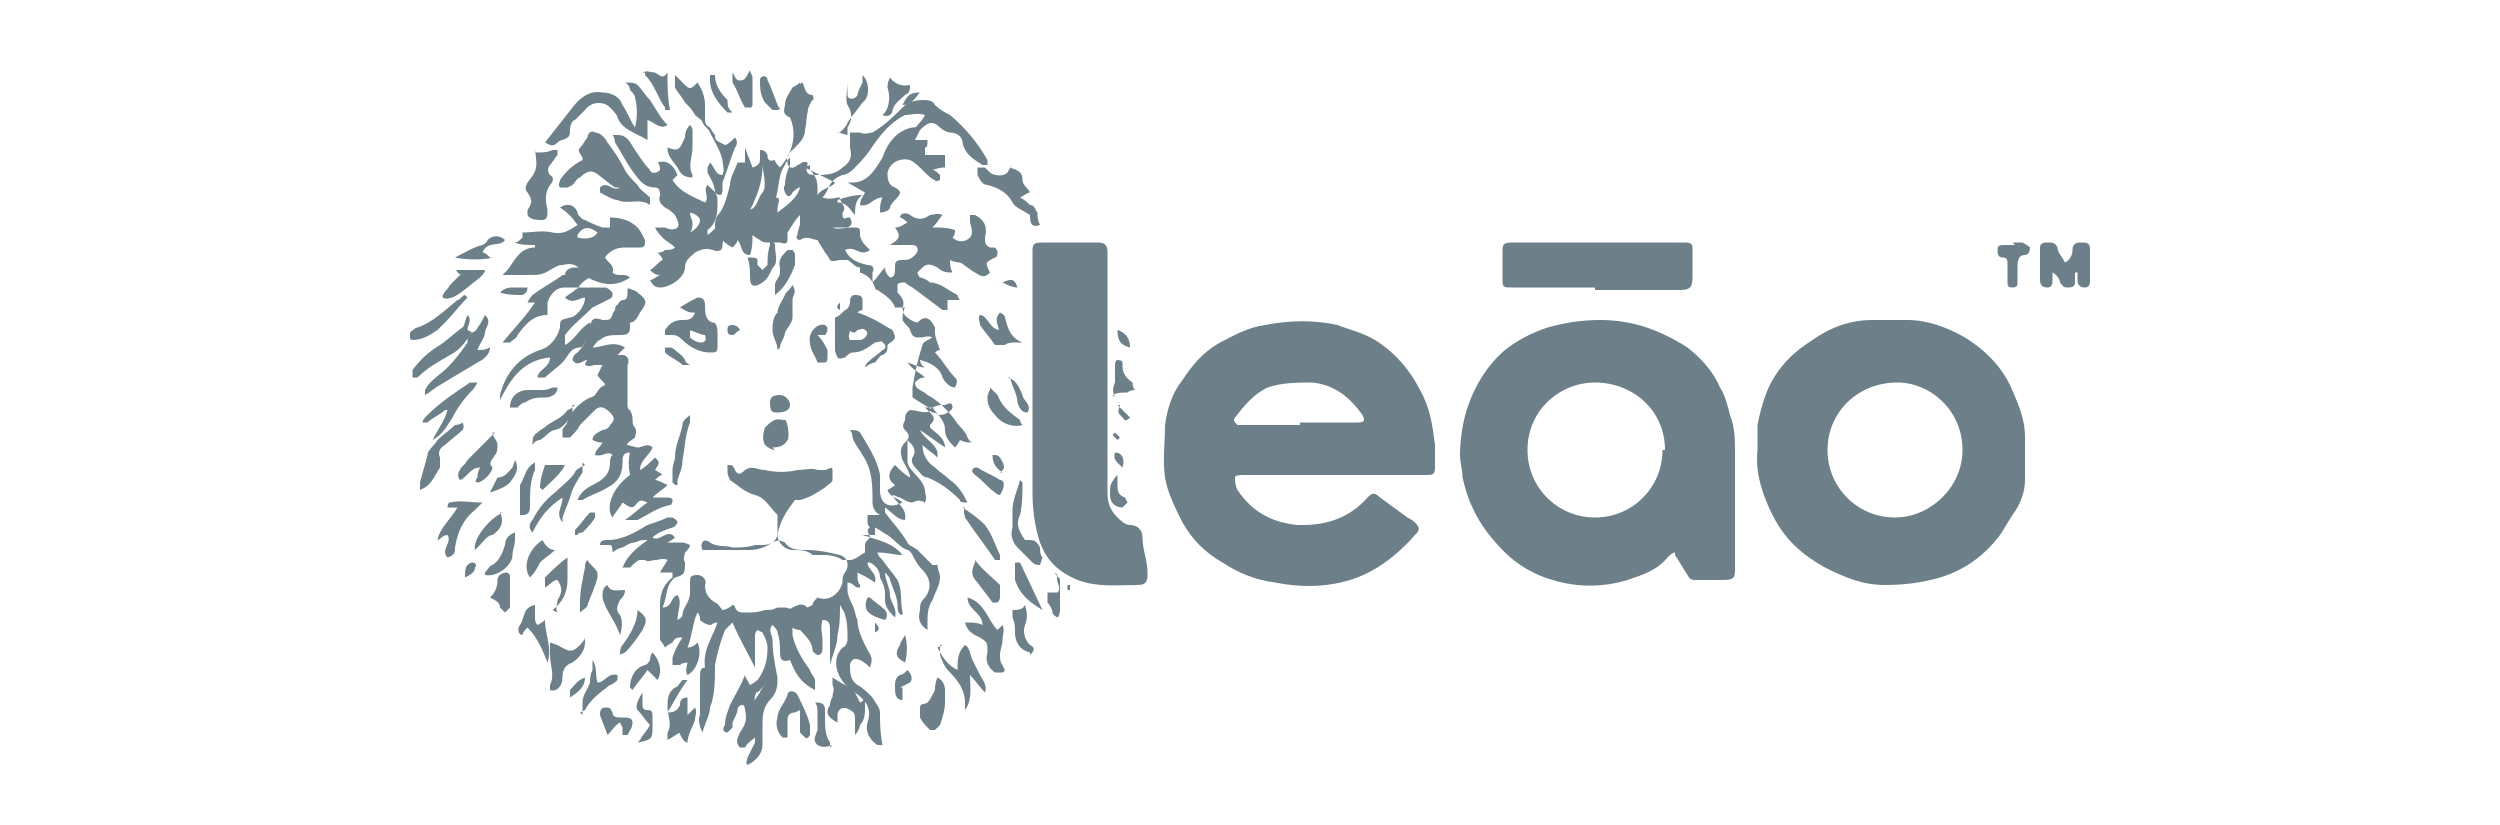 <?xml version="1.0" encoding="UTF-8"?>
<svg id="Camada_1" data-name="Camada 1" xmlns="http://www.w3.org/2000/svg" version="1.1" viewBox="0 0 100 33">
  <defs>
    <style>
      .cls-1 {
        fill: #6d8089;
        stroke-width: 0px;
      }
    </style>
  </defs>
  <path class="cls-1" d="M32.5,24.2c0-.1.1-.2.2-.3.5.2.9-.2,1-.6,0-.1,0-.3.1-.4.2-.3.1-.6-.2-.7-.4-.1-.9-.2-1.3-.2-.4,0-.7,0-.9-.3-.2-.1-.3-.1-.5,0-.3.2-.6.3-.9.3,0,0-.1,0-.2,0-.5,0-.9,0-1.4,0,0,0-.2,0-.3,0,0,0-.1-.2,0-.3,0-.1.2-.1.3,0,.3.2.6.1.9.2.3,0,.6,0,.9-.1.1,0,.2,0,.3,0,.4,0,.6-.2.6-.5,0-.2,0-.5,0-.7,0,0,0,0,0,0-.3-.3-.5-.7-.9-.8-.4-.1-.7-.4-1-.6,0,0-.1-.2-.1-.3,0-.1,0-.3,0-.3.2,0,.2,0,.3.2.1.2.2.2.4,0,.3-.2.5,0,.8,0,.4.1.9.1,1.3,0,.3,0,.6-.1.8,0,.1,0,.2,0,.3,0,.1,0,.3-.2.3,0,0,0,0,.3,0,.4,0,.1-.2.2-.3.3-.3.2-.6.4-1,.5,0,0-.1,0-.2,0-.3.4-.6.8-.7,1.4,0,.3.3.6.6.6.3,0,.6,0,.8.2,0,0,.2,0,.3,0,.3,0,.6,0,.9.2,0,0,.2,0,.3,0,.2,0,.4-.2.6-.3,0,0,0-.2,0-.3,0-.1.1-.2.2-.3,0-.1-.2-.3,0-.4,0,0-.1-.1-.1-.2,0,0,0-.2,0-.3,0,0,.2,0,.2,0,.2,0,.3,0,.5,0,0,0,0,0,0,0,0,0-.1,0-.2,0-.2-.1-.3-.3-.3-.5,0-.7,0-1.3-.4-1.9-.1-.2-.3-.4-.4-.7,0,0,0-.2-.1-.3.2,0,.3,0,.4.1.3.5.7,1.1.8,1.7,0,.2,0,.4,0,.6,0,.5.3.8.9.5-.2-.2-.5-.2-.6-.5,0,0,.2-.1.3-.2-.3-.2-.3-.5,0-.8.2.2.4.4.6.5,0,0,0,0,0,0,0-.2-.2-.5-.3-.7-.1-.3-.1-.5.1-.7.2-.2.2-.3,0-.5-.1-.1-.1-.2,0-.4,0-.1,0-.3.2-.4.3,0,.6.2.9,0h0c-.3-.2-.5-.3-.8-.5,0-.1,0-.3,0-.4,0,0,0,0,0,0,.1-.6.2-1.1.4-1.7,0-.1.2-.2.4-.3-.2-.1-.3,0-.5,0-.2,0-.3,0-.4-.3,0-.1-.2-.2-.3-.4,0-.1,0-.3.1-.5-.1,0-.3,0-.4,0-.1-.3-.4-.5-.7-.7,0,0-.1,0-.1-.1-.1-.3-.3-.5-.6-.6,0-.1,0-.2,0-.2-.2,0-.3-.2-.5-.3,0,0-.2,0-.3,0-.1,0-.3.1-.4,0,0,0-.1-.2-.2-.3-.1-.2-.2-.3-.3-.5-.2,0-.4-.2-.7,0-.1,0-.2-.1-.1-.2,0-.2.1-.3.1-.5,0,0,0-.2,0-.3,0,0,0,0,0,0-.2.2-.3.4-.5.7,0,0,0,.1,0,.2,0,.2,0,.3-.3.2-.1,0-.3,0-.4,0-.2,0-.3,0-.4-.1,0,0-.2-.1-.3-.2,0,.3,0,.5-.1.8-.4,0-.3-.4-.5-.6,0,.1-.1.2-.2.3-.4-.2-.6-.5-.7-.8,0-.2,0-.4.2-.6.2-.3.3-.7.4-1.1,0-.3.2-.6.3-.9.1,0,.2,0,.3,0,0,0,0-.2,0-.3,0,0,0-.2,0-.3,0,0,0,0,0,0,.1.3.2.5.3.8.3-.1.3-.2.3-.4,0,0,0,0,0,0,0-.1,0-.3,0-.3.1,0,.2,0,.3.2,0,.1,0,.3.3.2,0,.1.1.2.2.3.5-.6.7-1.3.4-2,0-.2,0-.4,0-.7,0,.1.2.2.3.3.1-.2,0-.3,0-.5-.1-.3,0-.4.2-.5.1.2.1.5.4.5,0,0,.1.2,0,.2-.3.4-.2.8-.3,1.2,0,.3-.2.5-.4.7-.2.2-.4.3-.3.6,0,.2.2.3.4.1.1,0,.2-.2.4-.1,0,0,0,0,0,.1-.1.3,0,.4.3.4.4,0,.8,0,1.1-.3.3-.2.4-.4.3-.8,0,0,0-.1,0-.2,0-.1,0-.3,0-.4,0,0,.3,0,.4,0,.2.1.4,0,.5,0,.5-.3.8-.6,1.2-1,.2-.2.5-.3.8-.3.2,0,.4,0,.5.2.2.2.4.3.6.4.6.5,1.1,1.1,1.5,1.8,0,0,0,.1,0,.2,0,0-.2,0-.2,0-.3-.2-.7-.4-.8-.9,0-.2-.2-.4-.5-.4-.1,0-.3-.1-.4-.2-.3-.3-.5-.2-.8.1,0,0-.2.4-.2.4.2,0,.3,0,.5,0,0,.2,0,.3-.1.3,0,.1,0,.3,0,.3,0,0,.2,0,.4,0,.1,0,.2,0,.4,0,0,.2,0,.4,0,.5-.1,0-.2,0-.5.1.1,0,.2.1.3.2,0,0,0,.2,0,.2,0,0-.2.1-.2,0-.1,0-.3-.2-.4-.3-.2-.2-.4-.4-.6-.5-.4-.1-.8.1-.9.5,0,.2,0,.5.3.6,0,0,.2.1.2.2,0,.1-.1.2-.2.3,0,0-.2.2-.2.3,0,.1-.2.2-.4.2,0-.2,0-.4.1-.6-.4,0-.5.4-.9.3,0-.2.1-.3.2-.5-.2-.1-.5-.3-.7-.4,0,0,0,0,0,0,0,0,.2,0,.2,0,.6,0,.9-.5,1.2-1,.2-.6.6-1.1,1.2-1.2,0,0,.2,0,.2-.1.1-.1.2-.2.3-.4-.3-.1-.6,0-.8,0-.6.3-1,.8-1.4,1.4-.2.3-.5.6-.7.8-.1.1-.3.2-.4.2-.3.1-.5.3-.6.6,0,0-.1.2-.2.3.3.1.5,0,.7,0,0,.2.3.4.1.6,0,.2,0,.3.2.2,0,0,0,0,.1,0,.1.2.1.3-.1.4-.2,0-.4,0-.6,0,.2.1.5,0,.8,0,.3,0,.3,0,.3.3,0,.1.1.3.2.4,0,0,.1.1.2.2-.4.3-.6-.2-1,0,.2.4.5.5.9.6.2,0,.3.1.2.3,0,0,0,.2,0,.4.2-.2.3-.4.5-.6,0,.2.1.3.2.4.2,0,.2-.2.2-.4,0-.2,0-.3.3-.3.2,0,.3,0,.5-.2.2-.2.1-.4-.1-.4-.2,0-.4,0-.5,0-.1,0-.3,0-.4,0,.3-.2.5-.3.2-.7.2,0,.3-.1.5-.2,0,0-.2-.2-.3-.2,0-.2.3-.2.4-.1.3.2.5.2.8,0,.1,0,.3-.1.5,0-.1.1-.2.3-.4.5.3,0,.6,0,.9.1,0,.1,0,.2-.1.3.2.2.5.2.7,0,.1-.1.1-.3,0-.6,0,0,0-.2,0-.3,0,0,.2,0,.2,0,.4.2.5.5.4.9,0,.2,0,.3.2.4,0,0,.1,0,.2,0,0,0,.1.1.1.2,0,0,0,.2-.1.2-.4.2-.4.2-.2.6-.2.2-.3.2-.6,0-.2-.1-.4-.3-.6-.4,0,0-.2,0-.4-.1,0,.2,0,.3.1.5-.2,0-.4,0-.6-.2-.2-.1-.4-.2-.6,0,0,0-.1.1-.2.2,0,0,0,.1.1.2.1,0,.3.1.4.2.4,0,.7.3,1.1.5,0,0,0,.1.1.2,0,0-.1,0-.2,0,0,0-.2,0-.3,0,0,0,0,.1,0,.2,0,0,0,.2,0,.2,0,0-.2,0-.2,0-.4-.3-.8-.6-1.2-.9,0,0-.2-.1-.3-.2-.1,0-.3,0-.3.1,0,0,0,.2,0,.3.2.2.3.4.2.6,0,0,0,.3.2.4.1.1.3.2.4.2,0,0,0,0,0,0,.3-.3.5-.2.7.2,0,0,0,.2,0,.2,0,.2.1.4.2.7,0,0-.1,0-.2.1.3.3.5.7.8,1,.1.1.1.2,0,.4-.2,0-.4-.2-.5-.4-.1-.4-.5-.6-.9-.7,0,0,0,.2.2.3-.2,0-.4-.1-.7-.2.2.3.5.4.7.6-.2,0-.3.1-.4.2,0,.3.3.3.5.5.4.2.8.6,1.1,1,.1.2.4.4.5.7,0,0,.1.2.2.2,0,0,0,0,0,0-.2,0-.3,0-.5-.1,0,0-.1.2-.2.3-.2-.2-.4-.4-.4-.7,0-.4-.3-.6-.5-.9,0,0-.2,0-.3,0,0,0,0,0,0,0,0,0,.2.2.2.2.2.2.2.3,0,.5,0,0,0,0,0,.1.2.2.6.4.6.8,0,0,0,0,0,0-.3-.2-.7-.5-1-.7.2.4.6.5.7.9,0,0,0,0,0,.2-.2-.2-.4-.3-.6-.5,0,0,0,0,0,0,0,.4.2.7.5.9.2.2.4.3.6.5.3.2.5.5.7.9-.2,0-.3,0-.3-.1-.4-.4-.8-.7-1.3-.9-.2,0-.3-.2-.4-.3-.1-.1-.3-.3-.2-.5.2-.3,0-.5-.2-.7,0,0,0,0,0,0,0,.3,0,.6,0,.9.1.4.6.6.7,1.1,0,.2.1.3,0,.5-.2-.1-.3-.1-.5,0-.2,0-.3-.1-.5-.2-.1,0-.2-.1-.3-.1.1.3.6.5.5,1-.3,0-.5-.3-.8-.5,0,0,0,.2,0,.2.3.4.6.7.9,1.2,0,.1.3.2.4.3.2.2.4.4.6.6,0,0,.1,0,.2,0,0,.2.1.3.1.5,0,.3-.2.6-.3.9-.2.3-.2.6-.2.9,0,0,0,.2,0,.3-.3-.2-.4-.4-.3-.8,0-.2,0-.3.2-.5.3-.4.2-.8-.1-1.1-.2-.2-.3-.4-.4-.6,0,0-.1-.2-.2-.2-.3-.1-.5-.4-.8-.6-.2-.1-.3-.2-.5-.3,0,0,0,0,0,0,0,0,0,.2,0,.3-.2,0-.4,0-.5,0,0,0,0,0,0,0,.6.2,1.2.3,1.6.8-.3,0-.6-.1-1-.1,0,.1.1.2.2.3.2.3.4.5.6.8.2.4.1.8.2,1.3,0,0,0,0,0,.1-.2,0-.2-.3-.2-.4,0-.3-.2-.7-.3-1,0-.1-.1-.2-.2-.3,0,0,0,0,0,0,0,.3.2.6.2.9,0,.3.3.5.2.9-.2-.2-.4-.4-.4-.7,0-.1,0-.2,0-.3,0-.2-.1-.4-.2-.6,0-.3-.2-.5-.4-.6,0,0,0,0-.1,0,0,.3.4.4.3.8-.3-.2-.5-.3-.7-.4,0,0,0,0,0,0,0,0,0,.1,0,.2,0,0,0,.2.1.3,0,0,0,.1,0,.1,0,0-.1,0-.1,0-.1,0-.2-.2-.4-.2,0,0,0,0,0,0,0,0,0,.2,0,.3,0,.2.1.4.2.6.1.2.1.4.2.6,0,.4.2.8.4,1.2.2.3.2.4.1.7-.1-.1-.2-.2-.4-.3,0,0-.2-.1-.3,0,0,0-.1.1-.1.2,0,.3,0,.6.3.8.2.1.4.3.6.5.1.2.3.4.3.6,0,.4,0,.8.1,1.3,0,0-.2,0-.2,0-.3-.2-.5-.5-.4-.9.2-.6-.1-.9-.5-1.2-.5-.3-.9-.9-.7-1.5,0,0,.1-.2.2-.3.1,0,.2-.2.2-.3,0-.4,0-.7-.1-1,0-.1-.1-.2-.2-.4,0,0,0,0,0,0,0,.4,0,.8-.1,1.2,0,.4-.2.8-.3,1.2,0-.1,0-.2,0-.3,0-.4,0-.8,0-1.1,0-.2,0-.4-.3-.4-.1.3,0,.6,0,.8,0,.1,0,.2,0,.3,0,.1,0,.3-.2.3,0,0-.2-.1-.2-.2,0-.3-.3-.6-.5-.8,0,0-.2,0-.3-.1,0,0,0,.2,0,.3.1.5.4,1,.7,1.4,0,.1.2.3.2.4,0,0,0,.2,0,.4-.6-.3-.8-.7-1-1.2,0,0,0,0,0,0-.3.1-.4,0-.4-.3,0-.3,0-.5-.1-.8,0-.1-.1-.2-.2-.3-.2.2,0,.4,0,.6,0,.5.1,1,.2,1.5,0,.3,0,.6-.3.9-.3.3-.3.7-.3,1,0,.3,0,.5,0,.8,0,.3-.2.6-.6.8-.1-.1,0-.2,0-.3.1-.2.2-.4.3-.6,0-.1,0-.3,0-.4-.3-.6-.2-1.1.2-1.6,0-.1.2-.3.3-.4,0,0,0,0,0,0-.1.1-.3.3-.4.4-.2-.2-.3-.2,0-.5.3-.4.4-.8.4-1.3,0-.2-.1-.4-.2-.6,0,0-.2-.1-.2-.1,0,0-.1.1-.1.2,0,.2,0,.4,0,.6,0,.3,0,.5,0,.7-.3-.6-.6-1.1-.9-1.8-.1.1-.2.2-.3.3-.2.5-.3.9-.4,1.4,0,.6,0,1.2-.2,1.7,0,.3-.2.6-.3,1-.1-.2-.2-.5-.1-.7,0-.5,0-1,0-1.5,0-.2,0-.4.2-.4-.1-.7.3-1.2.5-1.8-.2,0-.2.1-.3.1-.1,0-.3-.1-.4-.2,0,0,0,0,0,0,0-.1,0-.2-.1-.3,0,0,0,0,0,0-.2.4-.2.9-.4,1.4.2,0,.3-.1.4-.2.2.4,0,1.1-.4,1.3q-.1-.1,0-.5c0,0-.2,0-.3.1,0,0-.2,0-.3,0,0,0,0-.2,0-.3.1-.3.2-.5.4-.8-.2,0-.3,0-.4.2,0,0-.2.1-.3.2,0,0-.1-.2-.2-.3,0-.5,0-1,0-1.4,0-.4.1-.8.5-1.1,0,0,0-.1,0-.2h-.5c.1-.2.2-.3.3-.5-.2-.1-.3,0-.5,0-.1,0-.3.1-.4,0,0,0-.2,0-.2,0-.1,0-.3.2-.4.3,0,0-.2,0-.3,0,.2-.5.6-.8,1-1.1-.2,0-.3,0-.5.1-.2,0-.3.1-.5.2-.1,0-.3.1-.4.2,0-.1,0-.3-.1-.3-.1,0-.3,0-.4,0,0-.2.2-.2.3-.2.6,0,1.1-.3,1.6-.6.3-.1.6-.2.8-.3,0,0,.2,0,.2,0,0,0,.2.1.2.2,0,0-.1.2-.2.2-.3.1-.6.2-.8.4,0,0,0,0,0,0,.3.2.6-.4.9,0,0,0-.1.1-.3.2.2,0,.4,0,.5,0,.1,0,.2,0,.4.1,0,.1-.1.2-.2.3,0,.1-.1.2,0,.4,0,.4,0,.5-.4.6-.4.3-.3.8-.5,1.2.4,0,.3-.4.6-.5.2.3,0,.6,0,1,0,0,.2-.1.2-.2,0-.3.3-.5.3-.9,0-.1,0-.3,0-.4,0-.2,0-.3.3-.3.2,0,.4.2.3.4,0,.3.1.5.4.7.1,0,.2.2.3.3.1,0,.3-.1.4-.2,0,0,.1,0,.1.1.1.2.2.2.4.2.3,0,.5,0,.8-.1.2,0,.3,0,.5-.1,0,0,.2,0,.3,0,.1,0,.2.1.3,0,.2-.1.4-.2.6,0ZM30.9,7.9c.3,0,.3,0,.2.4,0,0,0,.2,0,.2.4-.3.8-.6.9-1-.1,0-.2.1-.3.2-.1.2-.2.2-.3,0,0,0-.1-.2,0-.3,0-.3.1-.6.2-.8,0,0,0-.2,0-.3,0,0,0,0,0,0,0,0-.2.2-.2.3-.3.4-.2.9-.4,1.4ZM32.4,6.6c0,.1,0,.1,0,.2.2.2.3.4.3.7,0,0,0,.2,0,.3.2-.3.6-.3.7-.5-.2-.1-.4-.2-.6-.3-.2-.1-.4-.2-.6-.3ZM29.9,8.4c.4,0,.4-.5.6-.7.2-.2,0-.9,0-1.1,0,.7-.2,1.2-.5,1.8ZM33.5,8.1c.4,0,.5.3.7.5,0-.3,0-.6.3-.8-.4,0-.7.1-1,.2ZM37.5,16.6c.1,0,.3,0,.4-.1,0,0,.2-.1.2-.2,0-.2-.1-.2-.3-.1-.2,0-.3,0-.5.1-.1,0-.1.2,0,.2,0,0,.2,0,.2.1ZM34.6,9.4s0,0,0,0h.2s0,0,0,0c0,0-.2,0-.2,0ZM36,20.3s0,0,0,0c0,0,0,0,0,0,0,0,0,0,0,0,0,0,0,0,0,0ZM36.2,20s0,0,0,0c0,0,0,0,0,0,0,0,0,0,0,0,0,0,0,0,0,0ZM34.4,9.3s0,0,0,0c0,0,0,0,0,0,0,0,0,0,0,0,0,0,0,0,0,0ZM33.7,7s0,0,0,0c0,0,0,0,0,0h0s0,0,0,0ZM38.4,13.6s0,0,0,0c0,0,0,0,0,0,0,0,0,0,0,0,0,0,0,0,0,0Z"/>
  <path class="cls-1" d="M53.3,19c-1.2,0-2.3,0-3.5,0-.2,0-.4,0-.4.1,0,.1,0,.3.1.5.6.9,1.4,1.3,2.4,1.4,0,0,.1,0,.2,0,1,0,1.9-.3,2.6-1.1.2-.2.3-.2.5,0,.4.3.7.5,1.1.8,0,0,.2.1.3.2.2.2.2.3,0,.5-.7.8-1.6,1.5-2.6,1.8-1,.3-2,.3-3,.1-.8-.1-1.5-.4-2.1-.8-.7-.4-1.2-.9-1.6-1.6-.3-.6-.6-1.2-.7-1.8-.1-.7,0-1.4,0-2.1.1-.7.3-1.3.7-1.8.4-.6.8-1.1,1.5-1.5.6-.3,1.1-.6,1.8-.7,1-.2,2-.2,2.9,0,.5.2,1,.3,1.5.6.8.5,1.4,1.2,1.8,2,.4.7.5,1.4.6,2.2,0,.3,0,.6,0,.9,0,.3-.1.3-.4.3-1.2,0-2.4,0-3.6,0h0ZM52,16.9h0c.8,0,1.5,0,2.3,0,.3,0,.3-.1.2-.3-.5-.7-1.1-1.2-2-1.3-.6,0-1.2,0-1.8.2-.6.3-.9.7-1.3,1.2-.1.1,0,.2.1.3,0,0,.2,0,.3,0,.7,0,1.4,0,2.2,0Z"/>
  <path class="cls-1" d="M67,22.1c-.1,0-.2.1-.3.2-.4.5-1,.7-1.6.9-1,.3-2,.3-3,0-.7-.2-1.4-.6-1.9-1.1-.5-.5-1-1.1-1.3-1.8-.2-.4-.3-.8-.4-1.2,0-.3-.1-.6-.1-.9,0-.6.1-1.3.3-1.9.3-.9.8-1.7,1.5-2.3.5-.4,1.1-.7,1.7-.9.7-.2,1.4-.3,2.1-.3,1.3,0,2.4.4,3.5,1.1.5.4,1,.9,1.3,1.6.2.3.3.7.4,1.1.2.5.2,1,.2,1.5,0,1.5,0,3.1,0,4.6,0,.4,0,.5-.5.5-.3,0-.7,0-1,0-.2,0-.3,0-.4-.2-.2-.3-.3-.5-.5-.8ZM66.6,18c0-1.6-1.3-2.7-2.8-2.7-1.4,0-2.7,1.1-2.7,2.7,0,1.5,1.2,2.7,2.7,2.7,1.5,0,2.7-1.2,2.7-2.7Z"/>
  <path class="cls-1" d="M70.3,18c0-.3,0-.7,0-1,.1-.5.2-.9.4-1.4.4-.9,1-1.5,1.8-2,.7-.5,1.5-.8,2.4-.8.5,0,.9,0,1.4,0,.8,0,1.6.3,2.3.7.8.5,1.4,1.1,1.8,1.9.3.7.6,1.3.6,2.1,0,.6,0,1.1,0,1.7,0,.5-.2,1-.5,1.4-.2.3-.3.5-.5.8-.6.8-1.4,1.4-2.4,1.7-.7.2-1.4.3-2.2.3-.9,0-1.6-.3-2.4-.7-.9-.5-1.6-1.1-2.1-2.1-.4-.8-.7-1.7-.6-2.6ZM78.5,18c0-1.6-1.3-2.7-2.6-2.7-1.6,0-2.8,1.2-2.8,2.7,0,1.5,1.2,2.7,2.7,2.7,1.4,0,2.7-1.2,2.7-2.7Z"/>
  <path class="cls-1" d="M41.3,15.8c0-1.4,0-2.7,0-4.1,0-.5,0-1.1,0-1.6,0-.3,0-.4.4-.4.7,0,1.5,0,2.2,0,.3,0,.4.1.4.4,0,.7,0,1.4,0,2.1,0,.5,0,1,0,1.4,0,.6,0,1.2,0,1.8,0,.4,0,.9,0,1.3,0,.4,0,.8,0,1.2,0,.6,0,1.2,0,1.8,0,.4.1.7.4,1,.1.1.3.3.5.3.3,0,.5.2.5.5,0,.5.2.9.2,1.4,0,.3,0,.5-.4.5-.8,0-1.6.1-2.4-.2-.7-.3-1.2-.7-1.5-1.5-.2-.6-.3-1.3-.3-2,0-1.3,0-2.6,0-3.9h0Z"/>
  <path class="cls-1" d="M25.5,17.9c.2,0,.4-.2.6,0-.1.3-.5.5-.5.9h0c.2-.1.4-.3.6-.5.2.2.2.2,0,.5,0,0,.2.1.3.2-.1,0-.2.1-.3.2.1,0,.3.1.5.2-.2.2-.4.3-.6.5h0c.1,0,.2,0,.3,0,.1,0,.2,0,.3,0,0,0,.2,0,.2.1,0,0,0,.2-.1.2-.5.1-.9.4-1.3.6-.1,0-.3,0-.5,0,.3-.2.6-.5.9-.7-.2-.1-.3-.1-.4,0-.2.3-.3.2-.6,0-.1.2-.3.4-.4.6-.3-.4,0-1.2.7-1.7q-.1-.5,0-.9c-.3,0-.3.2-.3.4,0,.5-.2.8-.6,1-.3.2-.7.3-1,.5,0,0-.1,0-.2,0,.1-.3.4-.5.6-.6.4-.2.7-.4.7-.9,0-.1,0-.2.1-.3-.2-.2-.4.1-.7,0,0-.2.2-.3.3-.5-.1,0-.2,0-.4-.1,0-.2.2-.3.4-.4.1,0,.3-.1.3-.2.2-.2.2-.3,0-.5-.2-.2-.4-.3-.6-.1-.2.2-.4.4-.6.6-.1.2-.2.3-.4.5,0,0-.2,0-.3,0,0,0,0-.2,0-.3,0-.1.2-.2.2-.4.2-.4.5-.7.9-.9,0,0,.1,0,.2-.1.2-.3.2-.3.4-.4,0-.1-.2-.2-.3-.4,0,0,.1-.2.2-.4-.1,0-.2,0-.3,0-.1,0-.2.1-.4,0,0,0,0-.1.1-.2-.2,0-.4.3-.6,0,0,0,0-.2.2-.3.2-.2.4-.5.4-.8,0-.1,0-.2.1-.3.1-.3.2-.3.5-.2.3,0,.3,0,.4-.2,0,0,0-.1.1-.2,0,0,0-.2.1-.2,0,0,.1-.2.2-.2.1,0,.2,0,.2-.3,0-.2,0-.2.2-.1,0,0,.1,0,.2.1.4.3.4.4.1.8-.1.2-.2.4-.4.4,0,0,0,0,0,.2,0,.3-.2.3-.4.3-.3,0-.6,0-.8.2-.1,0-.2.2-.3.3.4,0,.8-.3,1.3,0-.1.1-.2.2-.3.3,0,0,.2,0,.2,0,.2,0,.3.2.2.4,0,.2,0,.4,0,.6,0,0,0,0,0,.2,0,.3,0,.5,0,.8,0,0,0,.2.1.2,0,0,.1.2.1.3,0,.2,0,.3.1.4.1.2,0,.3,0,.4-.1.1-.4.2-.3.4,0,0,0,0-.1,0,0,0,0,0,0,0,0,0,0,0,.1-.1ZM25.8,19.7c0,0-.1,0-.2,0h0s0,0,.1,0c0,0,.1,0,.2-.1h0s0,0,0,.1Z"/>
  <path class="cls-1" d="M63.8,11.5c-1.1,0-2.2,0-3.3,0-.4,0-.4,0-.4-.4,0-.3,0-.7,0-1,0-.3,0-.4.4-.4,1.7,0,3.3,0,5,0,.6,0,1.2,0,1.9,0,.1,0,.3,0,.3.2,0,.1,0,.3,0,.4,0,.2,0,.4,0,.7,0,.4,0,.6-.5.6-1.1,0-2.2,0-3.4,0Z"/>
  <path class="cls-1" d="M20.3,10.8c.3-.4.5-.9,1.1-.9,0,0,0,0,0-.1-.3,0-.6,0-.8-.1,0,0,0,0,0,0,.1,0,.2-.1.3-.2,0,0,0-.2,0-.2,0,0,0,0,0,0,.4,0,.8-.1,1.2,0,.4.1.7-.1,1-.3-.2-.3-.4-.5-.7-.7.3-.2.6-.1.7.2,0,.1.2.3.3.3.2.1.4.2.7.3,0,0,.2,0,.3,0,0-.1,0-.2,0-.4.4,0,.8.1,1.1.4.1.1.2.3.3.5,0,.2,0,.3-.2.3-.2,0-.4,0-.6,0-.3,0-.6.1-.8.4.1.2.4.3.3.6.2.2.5,0,.7.2-.6.4-1.1.3-1.7,0,0,0-.1-.1-.2-.2-.2-.3-.4-.4-.8-.3-.2,0-.3.1-.5.2-.3.2-.5.2-.8.2-.2,0-.4,0-.7,0-.1,0-.3,0-.4,0ZM23.1,9.5c.4.1.7,0,.8-.2q-.5-.4-.8.1s0,0,0,.1Z"/>
  <path class="cls-1" d="M24.7,5.4c.4,0,.5.3.7.6.2.3.4.6.6.8,0,.1.2.2.4,0,0-.1,0-.2-.1-.3.3-.1.6,0,.8.5,0,0-.1.1-.2.2.3.5.9.7,1.3.9.2-.2-.1-.5.1-.7.2.2.4.3.4.6,0,.5,0,.9-.4,1.2,0,0,0,0,0,.1,0,0,0,0,0,.1.3-.2.5-.5.7-.8.2.2.2.3.1.5,0,.2-.2.4-.2.7,0,.2-.1.3-.4.2-.3-.1-.5,0-.7.1-.2.2-.4.3-.4.6,0,.4-.6.8-1,.8-.2,0-.3-.1-.4-.3.1,0,.2-.1.4-.2-.2,0-.3-.1-.4-.2.2-.1.3-.3.5-.4,0,0,0,0,0,0,0-.1-.1-.2-.2-.3.1,0,.2,0,.3-.1.1,0,.3,0,.4-.1-.2-.2-.3-.2-.5-.4-.1-.1-.2-.2-.3-.4,0,0,0,0,0,0,0,0,.2,0,.3,0,0,0,0,0,.1,0,.2.1.4.1.5,0,.1-.1,0-.3-.1-.5-.1-.1-.2-.2-.4-.3-.1-.1-.3-.2-.2-.5,0-.1,0-.3-.2-.3-.5,0-.7-.4-1-.8-.2-.3-.4-.7-.6-1,0,0,0-.2-.1-.3ZM27.6,8.5c0,.2.1.3.1.4,0,.1,0,.3-.1.4,0,0,0,0,0,0,.2-.1.4-.3.4-.5,0-.1-.2-.3-.5-.3Z"/>
  <path class="cls-1" d="M23.1,11.5c.4,0,.7,0,1.1,0,.1,0,.2.1.3.2,0,.2,0,.2-.2.3-.2.1-.4.2-.6.3-.4.4-.8.7-1.1,1.1,0,0,0,.2,0,.4.4-.2.6-.7,1-.9,0,.1,0,.2,0,.3,0,.2-.1.3-.2.5,0,0-.1.2-.2.2-.4,0-.5.4-.7.6-.2.2-.5.4-.7.6,0,0-.2,0-.3,0,0-.3.5-.4.5-.8-1.1.1-1.6.9-2,1.7,0,0,0,0,0,0,0,0,0-.2,0-.2.2-.8.7-1.5,1.6-1.8.4-.1.7-.5.8-.9,0-.3,0-.3.4-.4.2,0,.6-.4.6-.8-.2,0-.5.3-.8,0,.1-.1.3-.2.4-.3,0,0,.2-.1.2-.2h0Z"/>
  <path class="cls-1" d="M24.6,7.5c-.3-.2-.5-.4-.8-.6-.2-.1-.4,0-.6.2-.1,0-.2.2-.3.3,0,0-.2.1-.2.1-.1,0-.3,0-.3,0-.1-.1,0-.2,0-.3.2-.3.5-.6.9-.8,0,0,0,0,0-.1-.2-.3-.2-.3,0-.5,0,0,.1-.2.2-.3,0-.2.2-.3.3-.2.2,0,.4.2.5.4.3.4.5.7.7,1.1.1.2.3.4.5.6.1.2.3.3.5.5,0,0,0,.2,0,.3-.4-.3-.9,0-1.3-.2-.2,0-.5-.2-.7-.3,0,0,0-.1,0-.2.3-.3.5.2.8,0Z"/>
  <path class="cls-1" d="M21.8,5.7c.4-.5.7-.9,1.1-1.4.3-.4.7-.7,1.2-.6.4,0,.7.2.8.5.2.3.3.6.5.9.1-.4.1-.8,0-1.2,0-.1-.1-.2-.2-.3,0,0,0-.2-.2-.3.2,0,.4,0,.5.1.2.2.3.4.5.6.2.3.4.7.7,1-.3.2-.5-.1-.8-.2,0,.1,0,.3,0,.4,0,.1,0,.2,0,.4-.5-.3-1-.4-1.2-.9,0-.1-.2-.3-.3-.4-.3-.3-.8-.2-1,.1-.1.1-.3.3-.4.4-.1,0-.2.2-.2.4,0,.2,0,.3-.3.4,0,0-.1,0-.2.1-.2.2-.3.1-.5,0Z"/>
  <path class="cls-1" d="M33.4,12.7c.1,0,.3-.2.4-.3.1,0,.2-.2.2-.3,0-.1,0-.3.2-.3.1,0,.3,0,.3.2,0,.1,0,.3,0,.4,0,0-.1,0-.2.1.3.1.5.2.7.3.2.1.5.3.7.4,0,0,.1.2.1.3,0,.1-.2.2-.3.3,0,.2,0,.3-.2.4-.1,0-.2.2-.3.3-.1,0-.3.1-.4.2,0,0,0,0,0,0,0,0,0-.1.1-.2.2-.2.4-.3.6-.5.1,0,.2-.2,0-.3,0-.1-.2,0-.3,0-.3.2-.5.4-.9.4-.1,0-.2.1-.3.2-.1,0-.2.1-.3,0,0,0-.1-.2-.1-.3,0-.3,0-.5,0-.8,0-.2,0-.3,0-.5ZM34.2,13.3c0,0-.2,0-.2-.1,0,.1-.1.3,0,.4,0,0,.3,0,.4,0,0,0,.1,0,.2-.1,0,0,.2-.2,0-.3-.1-.1-.2,0-.3,0,0,0,0,0,0,0Z"/>
  <path class="cls-1" d="M83,10.9c0,.1,0,.2,0,.3,0,.2,0,.3-.3.3-.2,0-.2-.1-.3-.2,0-.1-.1-.3-.3-.4,0,.1,0,.2,0,.3,0,.1,0,.3-.2.3-.2,0-.3-.1-.3-.3,0-.4,0-.9,0-1.3,0-.2.2-.2.3-.2.2,0,.3,0,.4.2,0,.2.2.4.3.6.2-.1.3-.3.3-.5,0-.2.1-.3.3-.3.3,0,.4,0,.4.3,0,.4,0,.8,0,1.2,0,.1,0,.3-.2.3-.2,0-.3-.1-.3-.3,0-.1,0-.2,0-.3,0,0,0,0-.1,0Z"/>
  <path class="cls-1" d="M28.4,6.5c.2.2.2.5.5.5.1-.2,0-.4,0-.6-.1-.4-.3-.7-.5-1.1,0-.1-.2-.2-.3-.4,0-.1-.2-.2-.3-.3-.1-.2-.2-.3-.4-.5-.1-.2-.3-.4-.4-.6,0-.2,0-.3,0-.5.1.1.2.2.3.3.3.3.3.3.6,0,.2.3.3.6.3.9,0,.2,0,.3,0,.5,0,.2,0,.3.2.4,0,0,.1.2.2.3,0,.2,0,.2.4.4.1,0,.3-.2.4-.3.1.1.1.3,0,.4-.2.5-.3.9-.5,1.4,0,.1,0,.2,0,.3,0,0,0,.2-.1.2,0,0-.1,0-.2-.1,0,0,0,0,0,0,0-.3-.2-.6-.3-.8,0,0,0-.1,0-.2Z"/>
  <path class="cls-1" d="M27.7,12.5c-.2,0-.3-.1-.5-.2.3-.2.5-.3.7-.4.1,0,.3,0,.3.3,0,.3,0,.6.3.7.2,0,.2.3.2.5,0,.2,0,.4,0,.5,0,.2-.1.2-.3.2-.4,0-.8-.2-1.1-.5-.2-.2-.3-.2-.5-.2,0,0-.2,0-.2,0,0,0,0-.2,0-.2.2-.3.4-.4.7-.4.2,0,.4,0,.5-.3ZM27.6,13.1c0,.1,0,.2,0,.4.1.1.3.2.4.2.1,0,.3,0,.2-.3-.2,0-.5-.2-.7-.2Z"/>
  <path class="cls-1" d="M23.1,11.5c-.2,0-.3,0-.5,0-.4,0-.6.3-.7.6,0,0,0,.1,0,.2,0,.1,0,.2,0,.3,0,0,0,0,0,0-.6,0-.9.4-1.2.8,0,.1-.2.2-.3.3,0,0-.2,0-.3,0,0,0,0,0,0,0,.4-.5.9-1,1.3-1.6,0,0,0,0,0,0-.1,0-.2,0-.3,0,0,0,0,0,0,0,0,0,.1-.2.2-.3.4-.3.8-.5,1.2-.8,0,0,.1,0,.1,0,0-.2.2-.3.4-.3.2,0,.5,0,.7.3-.1.1-.3.2-.4.3h0Z"/>
  <path class="cls-1" d="M37.5,25.9c.2.4.4.7.8.9,0-.4,0-.7.3-1,.2.1.2.4.3.6.1.2.2.4.3.6.1.2.3.4.2.7-.2-.2-.4-.5-.6-.7,0,0,0,0,0,0,0,.5.1,1-.2,1.4,0,0,0,0,0,0,0,0,0-.2,0-.3,0-.5-.3-.9-.6-1.2-.2-.2-.3-.4-.4-.7,0-.1,0-.3,0-.4,0,0,0,0,.1,0Z"/>
  <path class="cls-1" d="M40.4,6.7c.2.1.5.1.5.5,0,.2.2.3.3.5-.1,0-.2.1-.4.2.2.1.3.2.4.3.2,0,.2.2.3.3,0,.2,0,.3.1.5-.3.1-.4,0-.4-.4-.3-.2-.6-.3-.7-.5-.2-.4-.6-.6-1-.7-.2,0-.3-.2-.4-.4,0,0,0-.2,0-.3,0,0,.2,0,.3,0,0,0,.1.1.2.2.1.1.5.2.7,0,0,0,.1-.2.2-.3Z"/>
  <path class="cls-1" d="M29.6,29.9c-.2-.2-.1-.4,0-.6.2-.3.3-.5.2-.9,0,0,0-.2-.1-.2,0,0-.2,0-.2.2,0,.1-.1.3-.2.5,0,0,0,.1,0,.2,0,0-.2.2-.2.2-.2,0-.2-.2-.1-.3,0-.3.1-.5.2-.8.2-.4.4-.7.6-1.2,0,.1.1.2.2.4,0,0,.2-.1.3-.2.1.1,0,.3,0,.4-.1.2-.2.4,0,.6,0,0,0,.3,0,.4,0,.1,0,.2,0,.3.1.3,0,.5-.1.6-.1.1-.3.2-.4.4Z"/>
  <path class="cls-1" d="M21.4,6.1c.3,0,.5,0,.7-.1,0,0,.2,0,.2,0,0,0,0,.1,0,.2-.1.1-.2.3-.3.4-.1.1-.1.3,0,.4.2.1.1.3,0,.4-.2.3-.2.6-.1,1,0,.2,0,.4-.2.4-.2,0-.5,0-.6-.2,0,0,0-.2,0-.2.2-.3.2-.4,0-.7-.1-.1-.1-.2,0-.4.4-.5.4-.6.3-1.3Z"/>
  <path class="cls-1" d="M27.2,29.3c-.2.1-.3.2-.5.3,0-.1,0-.2,0-.3.2-.3,0-.7,0-1,0-.3,0-.6.3-.8.1,0,.2-.2.3-.3,0,0,.1,0,.2,0,0,0,0,0,0,0-.3.4-.5.8-.8,1.3.3,0,.4-.1.5-.3,0-.1,0-.3.3-.3v.7c.1-.1.2-.2.3-.3.1.2,0,.3,0,.5-.1.3-.3.6-.3.9q-.2,0-.4-.6Z"/>
  <path class="cls-1" d="M38.7,24.9c.2,0,.4,0,.6.1,0-.5-.6-.6-.6-1.1.7.2.8.9,1.2,1.3,0,0,.1-.1.2-.2.1.2,0,.4,0,.6,0,.2-.1.4-.1.6,0,.1,0,.3.1.4,0,.1.2.2,0,.3,0,0-.2,0-.3,0-.3-.2-.4-.5-.3-.8,0-.4,0-.4-.3-.6-.2-.1-.5-.2-.6-.6Z"/>
  <path class="cls-1" d="M18.9,13.3c0,0,.2-.1.2-.2.1-.1.2-.3.3-.5.3.3,0,.5,0,.7,0,.2-.2.4-.3.7.2,0,.3,0,.5-.1,0,.3-.3.5-.5.6-.5.3-1,.6-1.5.9-.2.1-.4.3-.6.4,0,0,0-.1,0-.2.2-.4.6-.6.9-.9.3-.3.6-.7.8-1,0,0,0-.2,0-.3h0Z"/>
  <path class="cls-1" d="M34.4,28.1c0,0,.1,0,.2-.2,0,0,0,0,0,0,0,.1,0,.3,0,.4,0,.2,0,.5-.2.7,0,.1-.1.3-.2.4,0,0,0,0,0,0,0-.2,0-.4,0-.6,0-.2,0-.3-.2-.4-.3-.2-.5,0-.5.2,0,0,0,.2,0,.3-.4-.2-.5-.4-.3-.7,0,0,0-.2.1-.3,0-.2.1-.3,0-.5,0,0,0-.2,0-.3.3.2.5.3.7.4.1,0,.2.2.3.4Z"/>
  <path class="cls-1" d="M19.7,17.3c0,.2.2.3.2.5,0,.1,0,.3-.1.4-.1.2-.3.3-.1.5,0,.2-.4.6-.6.6-.1,0-.1-.1,0-.2,0-.1,0-.2.1-.4-.4,0-.5.4-.8.5-.1-.1-.1-.3,0-.4,0-.1.2-.2.3-.4.4-.4.7-.7,1.1-1.1Z"/>
  <path class="cls-1" d="M18.4,20.3c-.2,0-.3,0-.5,0,0,0,0-.2.1-.2.4-.1.8,0,1.3,0-.1.1-.2.2-.3.3-.5.4-.7.9-.8,1.5,0,.2,0,.3-.3.4-.3-.3.2-.6,0-.9-.2,0-.3.2-.4.2.1-.5.5-.8.8-1.3Z"/>
  <path class="cls-1" d="M23.3,18.5c0,.2,0,.3,0,.4-.2.3-.4.6-.5,1-.1.3-.2.5-.3.8,0,0,0,0,0,.2-.3-.4,0-.6,0-1-.6.4-.9.8-1.2,1.4-.2-.2-.1-.4,0-.5.2-.4.5-.8.9-1.1.3-.3.6-.5.8-.8,0-.1.2-.2.4-.3Z"/>
  <path class="cls-1" d="M31.8,28.5c-.2,0-.3.1-.3.3,0,.2,0,.4,0,.5,0,0,0,.2,0,.2,0,0-.2,0-.2,0-.2-.2-.3-.5-.2-.8,0-.3.3-.6.4-.9,0-.2.3-.2.4,0,.2.4.4.8.5,1.2,0,.1,0,.3,0,.4,0,0-.1.2-.2.1,0,0-.1-.1-.2-.2,0-.1,0-.3,0-.4,0-.2,0-.3,0-.5Z"/>
  <path class="cls-1" d="M40,13.4c0-.3-.3-.6,0-.9,0,0,.2.1.2.2.1.4.2.8.7,1,0,0,0,0,0,0,0,0-.2,0-.3,0-.1,0-.3,0-.4.1-.2,0-.3,0-.4,0-.2-.3-.4-.5-.6-.8,0-.1-.1-.3,0-.4.3,0,.4.6.8.6Z"/>
  <path class="cls-1" d="M41.6,22.6c-.1,0-.2,0-.3-.1-.2-.2-.4-.4-.6-.6-.2-.2-.3-.5-.2-.8,0-.2,0-.5,0-.7,0-.4.2-.8.3-1.2,0,0,.1.1.1.1,0,.4,0,.9-.1,1.3-.2.4,0,.7.2,1,0,0,.2,0,.2,0,.2,0,.3.1.4.3,0,.1,0,.3.1.4,0,0,0,0,0,0Z"/>
  <path class="cls-1" d="M17.8,16.4c-.2.2-.5.3-.7.5,0,0,0,0-.2,0,0-.1.1-.2.2-.3.5-.5,1.1-.9,1.7-1.3,0,0,.2,0,.3,0,0,0,0,0,0,0,0,0-.1.2-.2.3-.3.3-.6.7-.8,1.1-.2.3-.4.7-.8.9.2-.4.5-.8.6-1.2,0,0,0,0,0,0Z"/>
  <path class="cls-1" d="M80.5,9.7c.1,0,.3,0,.4,0,0,0,.2.1.3.2,0,0,0,.3-.2.3-.3,0-.3.3-.3.5,0,.2,0,.4,0,.6,0,.1,0,.2-.2.2-.2,0-.2-.1-.2-.2,0-.2,0-.5,0-.7,0-.2,0-.3-.2-.3-.2,0-.2-.2-.2-.3,0-.2.1-.2.3-.2.1,0,.3,0,.4,0h0Z"/>
  <path class="cls-1" d="M33.9,5.4c0-.1,0-.2,0-.3.2-.3.2-.6,0-.9-.1-.2,0-.6,0-.9,0,0,0,.2,0,.2,0,.1,0,.2,0,.3,0,.2.3.2.4,0,0-.1.1-.3.2-.5,0,0,0-.2,0-.3.3.3.3.9,0,1.1-.2.3-.4.5-.6.8,0,.1-.2.3-.3.4,0,0,0,0-.1,0Z"/>
  <path class="cls-1" d="M22.3,25.8c.5.3.6.3.9,0,0,0,.2-.2.2-.3,0,0,0,0,0,0,0,0,0,.2,0,.2,0,.3-.2.6-.5.8-.3.1-.4.3-.4.6,0,.3-.2.6-.5.5,0,0,0-.1,0-.2.2-.4,0-.8,0-1.2,0-.2,0-.4,0-.5Z"/>
  <path class="cls-1" d="M16.8,19.6c0,0,0-.2,0-.3.1-.4.2-.7.3-1.1,0-.2.3-.4.4-.6.2-.2.5-.4.7-.6,0,0,.2,0,.3-.1.1.2,0,.3,0,.3-.2.2-.5.4-.7.6-.2.1-.3.3-.2.5,0,.1,0,.3,0,.4-.2.3-.3.6-.6.8,0,0,0,0,0,0Z"/>
  <path class="cls-1" d="M22.3,24.5c-.1-.2,0-.3,0-.5.2-.3.2-.5,0-.8-.2,0-.3.2-.5.3,0-.1,0-.3,0-.4.3-.3.6-.6.9-.8,0,0,0,0,0,0,0,0,0,.2,0,.3,0,.2,0,.4,0,.6,0,.5-.2.9-.6,1.2Z"/>
  <path class="cls-1" d="M21.1,25.1c-.1.1-.2.2-.2.3-.2,0-.2-.3-.1-.4.2-.3.1-.7.6-.8,0,.2,0,.3,0,.5,0,.1,0,.2.1.3,0,0,.2-.1.3-.2,0,.6.3,1.1.1,1.7-.2-.5-.4-1-.8-1.4Z"/>
  <path class="cls-1" d="M18.9,13.3s-.1,0-.1.1c-.2.3-.4.6-.8.8-.5.3-.9.5-1.3.9,0,0,0,0-.2,0,0,0,0-.2,0-.3.3-.4.6-.7,1.1-1,.3-.2.6-.5.9-.7.1-.1.1-.3.2-.5.2.2,0,.4,0,.6h0Z"/>
  <path class="cls-1" d="M23.3,28.6c0-.2,0-.4,0-.5,0-.3.2-.5.3-.8,0-.1,0-.3.1-.5,0-.1,0-.3,0-.4.2.3.1.6.2.9.3,0,.4-.4.8-.3,0,0,0,.2,0,.2,0,0-.2.2-.3.2-.4.3-.8.6-1,1,0,0,0,0-.2.1Z"/>
  <path class="cls-1" d="M30,10.3c.1,0,.3,0,.3.1,0,0,0,.1,0,.2,0,0,.1.1.2.2,0,0,.1-.1.2-.2,0-.3,0-.5.1-.8,0,0,0,0,0-.2,0,0,.2.1.2.2,0,.3.1.6,0,.8-.2.2-.2.5-.5.7-.3.2-.5.2-.5-.2,0-.3,0-.5-.1-.8Z"/>
  <path class="cls-1" d="M31,18c-.1,0-.3-.1-.4-.2-.1-.2-.1-.4,0-.7.2-.2.4-.4.7-.3,0,0,.1,0,.1,0,.1,0,.2.7.1.8-.1.2-.3.3-.6.3Z"/>
  <path class="cls-1" d="M27.7,7.1c-.4,0-.5-.2-.6-.4-.3-.4-.4-.5-.4-.8,0,0,0,0,0,0,.5.2.5,0,.7-.4,0-.1,0-.3.2-.5,0,0,.1.1.1.2,0,.2,0,.5,0,.7,0,.4-.2.7,0,1.1Z"/>
  <path class="cls-1" d="M38.5,20.3c.3.2.6.4.9.7.3.4.4.8.6,1.2,0,0,0,0,0,0,0,0,0,.1,0,.2,0,0-.2,0-.2,0-.4-.6-.8-1.1-1.2-1.7,0-.1-.1-.2,0-.4Z"/>
  <path class="cls-1" d="M37.2,29.2c-.2-.2-.3-.3-.4-.5,0,0,0-.2,0-.4,0-.2.2-.1.3-.2.1-.1.2-.3.3-.5,0-.1,0-.3.1-.5.2.1.3.3.3.5,0,.2,0,.4,0,.5,0,.3-.1.6-.2.9,0,0,0,0-.2.2Z"/>
  <path class="cls-1" d="M31.1,14c0-.3-.2-.5-.2-.8,0-.2,0-.5.2-.7,0-.2.2-.5.3-.7,0-.1.2-.2.3-.4.2.3,0,.4,0,.6,0,.2,0,.5,0,.7,0,.2-.2.4-.3.6,0,.2-.2.4-.2.6Z"/>
  <path class="cls-1" d="M18.7,11.9c-.3.3-.6.7-.9,1-.1.1-.2.2-.3.3-.3.2-.6.4-1,.4,0,0-.1,0-.1-.1,0,0,0-.1,0-.2,0,0,.2-.2.3-.2.6-.2,1.1-.7,1.6-1.1.1,0,.2-.2.3-.2,0,0,0,0,0,0Z"/>
  <path class="cls-1" d="M25.7,2.9c.2-.1.3,0,.5,0,.2.1.3.3.5,0,0,0,0,0,0,0,0,.5,0,1,.1,1.5-.1,0-.2,0-.2,0,0,0,0,0,0-.1-.3-.4-.4-.9-.8-1.3,0,0,0,0,0-.1Z"/>
  <path class="cls-1" d="M24.3,23.4c.1.3.4.2.7.2,0,.2-.1.3-.2.4-.1.2-.2.4,0,.6.1.2.1.5,0,.8-.2-.6-.6-1-.7-1.5,0-.2,0-.4.2-.5Z"/>
  <path class="cls-1" d="M31.8,4.8c-.4-.2-.5-.2-.4-.6,0-.3.2-.5.3-.7,0,0,.2-.1.3-.2,0,.4.1.8.3,1.1,0,.1,0,.2-.1.4,0,0-.1-.2-.2-.4,0,.2-.1.3-.2.5Z"/>
  <path class="cls-1" d="M18.5,11c-.2,0-.2-.2-.3-.2,0,0,0,0,0,0,.4,0,.8,0,1.2,0,0,.1-.1.2-.2.3-.4.3-.7.6-1.1.8-.1,0-.2.1-.4,0,0-.2.2-.3.3-.5.1-.1.3-.3.4-.4Z"/>
  <path class="cls-1" d="M44.6,15.9c-.1-.2-.1-.4,0-.6,0-.2,0-.3,0-.5,0,0,0-.1,0-.2,0,0,0-.2.1-.2,0,0,.2,0,.2.1,0,0,0,0,0,.1,0,.3.1.5.4.7,0,0,0,.2.1.3,0,0-.2,0-.3.1-.2,0-.4,0-.6.1Z"/>
  <path class="cls-1" d="M19.7,10.3c-.3.1-1.1.1-1.5,0,.4-.2.7-.4,1.1-.5,0,0,.2-.1.2-.2.2-.2.5-.2.7,0-.2.3-.7,0-.9.5.1,0,.2.1.3.2Z"/>
  <path class="cls-1" d="M41.2,26.1c-.4-.1-.6-.4-.6-.8,0-.2,0-.4-.1-.6,0,0,0-.2,0-.3.2,0,.4,0,.5-.2.1.3.1.6,0,.8-.1.3,0,.6.2.8.2.1.2.2,0,.4Z"/>
  <path class="cls-1" d="M24.8,28.9c-.2.1-.3.3-.5.5-.1-.3-.2-.5-.3-.8,0-.1,0-.3.2-.3.2,0,.2,0,.3.2,0,.2.2.2.4.2.2,0,.4,0,.4.2,0,.2-.1.3-.2.5,0,0-.2,0-.2,0,0,0,0-.2,0-.3Z"/>
  <path class="cls-1" d="M32.7,13.4c.2.2.3.4.4.6,0,0,0,.2,0,.3,0,0,0,.2-.1.2,0,0-.2,0-.3,0-.1-.3-.3-.5-.3-.8-.1-.4.3-.8.6-.7,0,0,.1.1.1.1,0,.1,0,.2-.1.3,0,0-.2,0-.4,0Z"/>
  <path class="cls-1" d="M33.3,29.8c-.3.1-.4.1-.6,0-.2-.2-.1-.3,0-.6,0-.2,0-.4,0-.6,0-.2,0-.4-.1-.5.2,0,.4,0,.4.3,0,0,0,.2,0,.3,0,.4,0,.7.2,1,0,0,0,.1,0,.2Z"/>
  <path class="cls-1" d="M23.2,24.5c0-.1,0-.3,0-.4,0-.5.1-.9.2-1.4,0-.1,0-.2.1-.3.1.2.3.3.4.5,0,0,0,.2,0,.2-.1.4-.3.8-.4,1.1,0,.1-.2.2-.3.3,0,0,0,0,0,0Z"/>
  <path class="cls-1" d="M39,22.4c.3.4.7.7,1,1,0,.1,0,.3,0,.5,0,0,0,.1-.1.2,0,0-.1,0-.2,0-.2-.3-.4-.5-.6-.8-.2-.2-.3-.4-.1-.8Z"/>
  <path class="cls-1" d="M26.9,19.3c0-.2,0-.3,0-.5,0-.2.1-.4.1-.5,0-.5.2-.8.3-1.3,0-.2.2-.3.3-.4,0,0,0,0,0,0,0,.1,0,.2,0,.3-.2.5-.2,1-.3,1.5,0,.3-.1.5-.2.8,0,0,0,.1,0,.2,0,0,0,0-.1,0Z"/>
  <path class="cls-1" d="M20.8,20.6c0,0,0-.1,0-.2,0-.2,0-.5,0-.7,0,0,0-.2,0-.3.2-.3.2-.7.6-.9,0,.1,0,.2,0,.3-.2.4-.2.9-.2,1.4,0,.2,0,.4-.3.4Z"/>
  <path class="cls-1" d="M25.2,27.5c0-.4.2-.8.6-.9,0,0,.1,0,.2-.2,0,0,0-.2.1-.3.3.3.4.8.2,1.1-.1-.1-.2-.2-.4-.4-.2.3-.4.5-.6.8,0,0,0,0,0,0Z"/>
  <path class="cls-1" d="M22.9,16.2c0,.2,0,.3,0,.3-.2.3-.3.6-.7.7-.2,0-.4.3-.6.4,0,0-.2,0-.3.2,0-.2,0-.4.2-.5.1-.1.3-.2.4-.3.3-.2.6-.3.8-.6,0,0,.1,0,.3-.2Z"/>
  <path class="cls-1" d="M31,11.7c0-.1,0-.2,0-.3,0-.2.2-.3.2-.5,0,0,0-.2,0-.2-.1-.3.1-.5.3-.7,0,0,.1,0,.2,0,0,0,.1.1.1.2,0,.1,0,.3,0,.4-.2.5-.4.9-.8,1.2,0,0,0,0,0,0Z"/>
  <path class="cls-1" d="M39.6,15.5c.1.1.2.2.3.3.2.5.5.7.9,1,0,0,0,.1.1.2-.3.1-.8,0-1.1-.4-.3-.3-.4-.7-.2-1Z"/>
  <path class="cls-1" d="M29.3,2.9c.1.1.1.4.4.3.1,0,.2-.2.3-.4,0,.1.1.2.1.3,0,.4,0,.7,0,1.1,0,0,0,.1-.1.1,0,0-.1,0-.2,0-.2-.3-.3-.7-.5-1,0,0,0-.1,0-.3Z"/>
  <path class="cls-1" d="M20.4,23s0,0,0,0c0,.4,0,.9,0,1.3,0,0-.1.1-.2.2,0,0-.1-.1-.2-.2,0-.2-.2-.3-.4-.4.2-.2.3-.4.3-.7,0-.2.2-.3.4-.3Z"/>
  <path class="cls-1" d="M40.8,22.5l.9,1.9c-.5-.3-.9-.6-1.1-1.2,0-.2,0-.5,0-.7h0Z"/>
  <path class="cls-1" d="M19.4,22.9c.1-.1.2-.3.3-.3.3-.2.4-.5.5-.8,0-.2.1-.4.4-.5,0,.1,0,.2,0,.3,0,.2-.1.4-.1.6,0,.4-.6.9-1.1.8Z"/>
  <path class="cls-1" d="M35.4,4.5c.2-.3.2-.7.1-1,0-.1,0-.2.1-.4q.3.4.8.3c0,.2,0,.3-.2.4-.2.2-.4.3-.5.6,0,.2-.2.3-.4.2Z"/>
  <path class="cls-1" d="M24.8,26.2c0-.1,0-.3.1-.4.3-.4.6-.9.6-1.4.4.3.4.4.2.8-.2.3-.4.6-.7.9,0,0-.2.1-.3.1h0Z"/>
  <path class="cls-1" d="M42.2,22.9c0,.1.2.2.2.3,0,.1,0,.3,0,.4,0,.3,0,.5,0,.8,0,0,0,.2-.1.3,0,0-.2-.1-.2-.2,0-.1-.1-.3-.2-.4,0-.1,0-.3,0-.4h.4c.2-.2-.1-.4,0-.7Z"/>
  <path class="cls-1" d="M25.6,29.6c.1-.2.3-.4.4-.6-.2-.2-.3-.4-.5-.6-.1-.1,0-.4.2-.7,0,.2,0,.3,0,.4,0,.2,0,.3.2.3.2,0,.2.1.2.3,0,.1,0,.3,0,.4,0,.4,0,.5-.6.6Z"/>
  <path class="cls-1" d="M21.7,21.6q.2.4.5.4c-.2.2-.4.3-.6.5-.1.2-.2.4-.4.6-.3-.4-.1-1.1.5-1.5Z"/>
  <path class="cls-1" d="M31.2,4.2c0,0,0,.2-.1.2,0,0-.1,0-.2,0-.1-.1-.2-.2-.3-.3-.2-.3-.2-.6-.2-.9,0-.2.3-.2.3,0,.2.4.3.8.5,1.2Z"/>
  <path class="cls-1" d="M22.3,15.5c0,.3-.3.4-.5.4-.3,0-.5,0-.8.2-.1,0-.2.1-.3.2,0,0-.2,0-.3,0,0-.5.4-.7.7-.7.2,0,.3,0,.5,0,.2,0,.3,0,.5-.1,0,0,0,0,.2,0Z"/>
  <path class="cls-1" d="M20,20.5c.2.4,0,.7-.3.9-.2,0-.4.3-.5.4,0,0-.1.1-.2.2-.1-.4.5-1.2,1.1-1.5Z"/>
  <path class="cls-1" d="M29.3,4.5c-.1,0-.2,0-.2,0-.4-.4-.7-.8-.7-1.3,0,0,0-.1,0-.2,0,0,0,0,.1,0,0,0,.1,0,.1,0,0,0,0,0,0,0,0,.4.2.7.5,1,0,.1,0,.3.1.4Z"/>
  <path class="cls-1" d="M20.6,18.4c.2.4,0,.6-.2.9-.2.2-.5.3-.8.4,0,0,0,0,0,0,.1-.2.2-.4.3-.6,0,0,0,0,0,0,.3,0,.4-.2.6-.4Z"/>
  <path class="cls-1" d="M39.1,18.7c.3.2.6.3.9.5.2,0,.2.3,0,.6,0,0-.1,0-.2-.1-.3-.2-.5-.5-.8-.7-.1-.1-.2-.2,0-.3Z"/>
  <path class="cls-1" d="M36.1,27.5c0,.1,0,.3,0,.5-.3,0-.3-.3-.3-.5,0-.2,0-.4.2-.5.1,0,.2-.1.3-.2.2.2.2.4.1.5,0,0-.2.1-.4.2Z"/>
  <path class="cls-1" d="M44.7,19c0,.2,0,.3,0,.4,0,.2,0,.4.3.5,0,0,.1.2.1.2,0,0-.2.2-.2.2-.3,0-.5-.2-.5-.5,0-.4,0-.4.2-.7Z"/>
  <path class="cls-1" d="M21.6,19.5c0-.3.1-.6.2-.9.3,0,.5,0,.8,0-.2.4-.6.7-.9,1,0,0,0,0,0,0Z"/>
  <path class="cls-1" d="M40.3,15.1c.4.1.5.5.6.7,0,.2.4.4.2.7-.2,0-.3-.1-.4-.4,0-.3-.2-.6-.3-1Z"/>
  <path class="cls-1" d="M34.8,23.9c.2.2.4.3.6.5.1.1.1.3,0,.4-.7-.2-.9-.4-.7-.9Z"/>
  <path class="cls-1" d="M23,21.4c0,0,0-.2,0-.2.2-.2.4-.5.6-.7,0,0,.2,0,.2,0,0,0,0,.2,0,.2-.1.2-.3.4-.5.6,0,0-.2,0-.2.1,0,0,0,0,0,0Z"/>
  <path class="cls-1" d="M31.1,16.5c-.2,0-.3,0-.3-.4,0-.2.1-.3.4-.3.2,0,.4.2.4.4,0,.2-.2.3-.5.3Z"/>
  <path class="cls-1" d="M27.6,14.6c-.1,0-.2,0-.3,0-.2-.2-.5-.3-.7-.5,0,0,0-.2,0-.2,0,0,.1,0,.2,0,0,0,.1,0,.2.1.1.1.3.2.4.4,0,0,0,.1.2.2Z"/>
  <path class="cls-1" d="M36.2,25.4c.1.3.1.8,0,1.1-.4-.2-.4-.4-.2-.7,0-.1.1-.2.2-.4Z"/>
  <path class="cls-1" d="M21.1,11.4c0,.2,0,.3-.2.4-.3,0-.6,0-.9-.1.2-.2.4-.2.5-.2.2,0,.4,0,.6,0Z"/>
  <path class="cls-1" d="M23.4,27.1c0,.4-.3.6-.6.8,0-.1,0-.3,0-.3.2-.2.3-.4.6-.5Z"/>
  <path class="cls-1" d="M40.1,18.9c-.3-.2-.4-.4-.4-.7.2,0,.2,0,.3.1.1.2.3.4,0,.6Z"/>
  <path class="cls-1" d="M18.6,23.1c0-.2,0-.4.1-.5,0,0,.1-.1.2-.1.1,0,.2.1.1.2,0,.2-.2.3-.4.4Z"/>
  <path class="cls-1" d="M36.8,3.7c-.2.2-.3.5-.7.5.2-.4.3-.5.7-.5Z"/>
  <path class="cls-1" d="M44.7,13.2c.3.1.5.3.5.7-.4-.1-.5-.3-.5-.7Z"/>
  <path class="cls-1" d="M44.7,16.2c.2.2.3.3.5.5-.2.2-.2.1-.3,0-.2-.2-.2-.2-.1-.5Z"/>
  <path class="cls-1" d="M29.6,13.2c-.2.1-.2.2-.3.2-.2,0-.2-.1-.2-.2,0-.1,0-.2.2-.2,0,0,.2,0,.3.2Z"/>
  <path class="cls-1" d="M44.9,18.7c-.2-.2-.4-.3-.3-.6.3,0,.4.3.3.6Z"/>
  <path class="cls-1" d="M40.7,11.5c-.2,0-.4-.1-.6-.2.4-.2.5-.1.6.2Z"/>
  <path class="cls-1" d="M44.9,17.4c0,0-.1.1-.2.2,0,0-.1-.1-.2-.2,0,0,0,0,.1-.1,0,0,.1.1.2.2Z"/>
  <path class="cls-1" d="M35,25.3v-.4c.2.2.2.3,0,.4Z"/>
  <path class="cls-1" d="M33.6,12.1c0,0,0,.2,0,.3-.2-.1-.1-.2,0-.3,0,0,0,0,.1,0Z"/>
  <path class="cls-1" d="M42.7,23.6c0,0,0-.1,0-.2,0,0,.1,0,.1,0,0,0,0,.1,0,.2,0,0,0,0-.1,0Z"/>
  <path class="cls-1" d="M41.1,9.5c0,0,0-.1,0-.2,0,0,0,0,0,0,0,0,0,.1,0,.2,0,0,0,0-.1,0Z"/>
  <path class="cls-1" d="M24.8,26.2h0s0,0,0,0Z"/>
</svg>